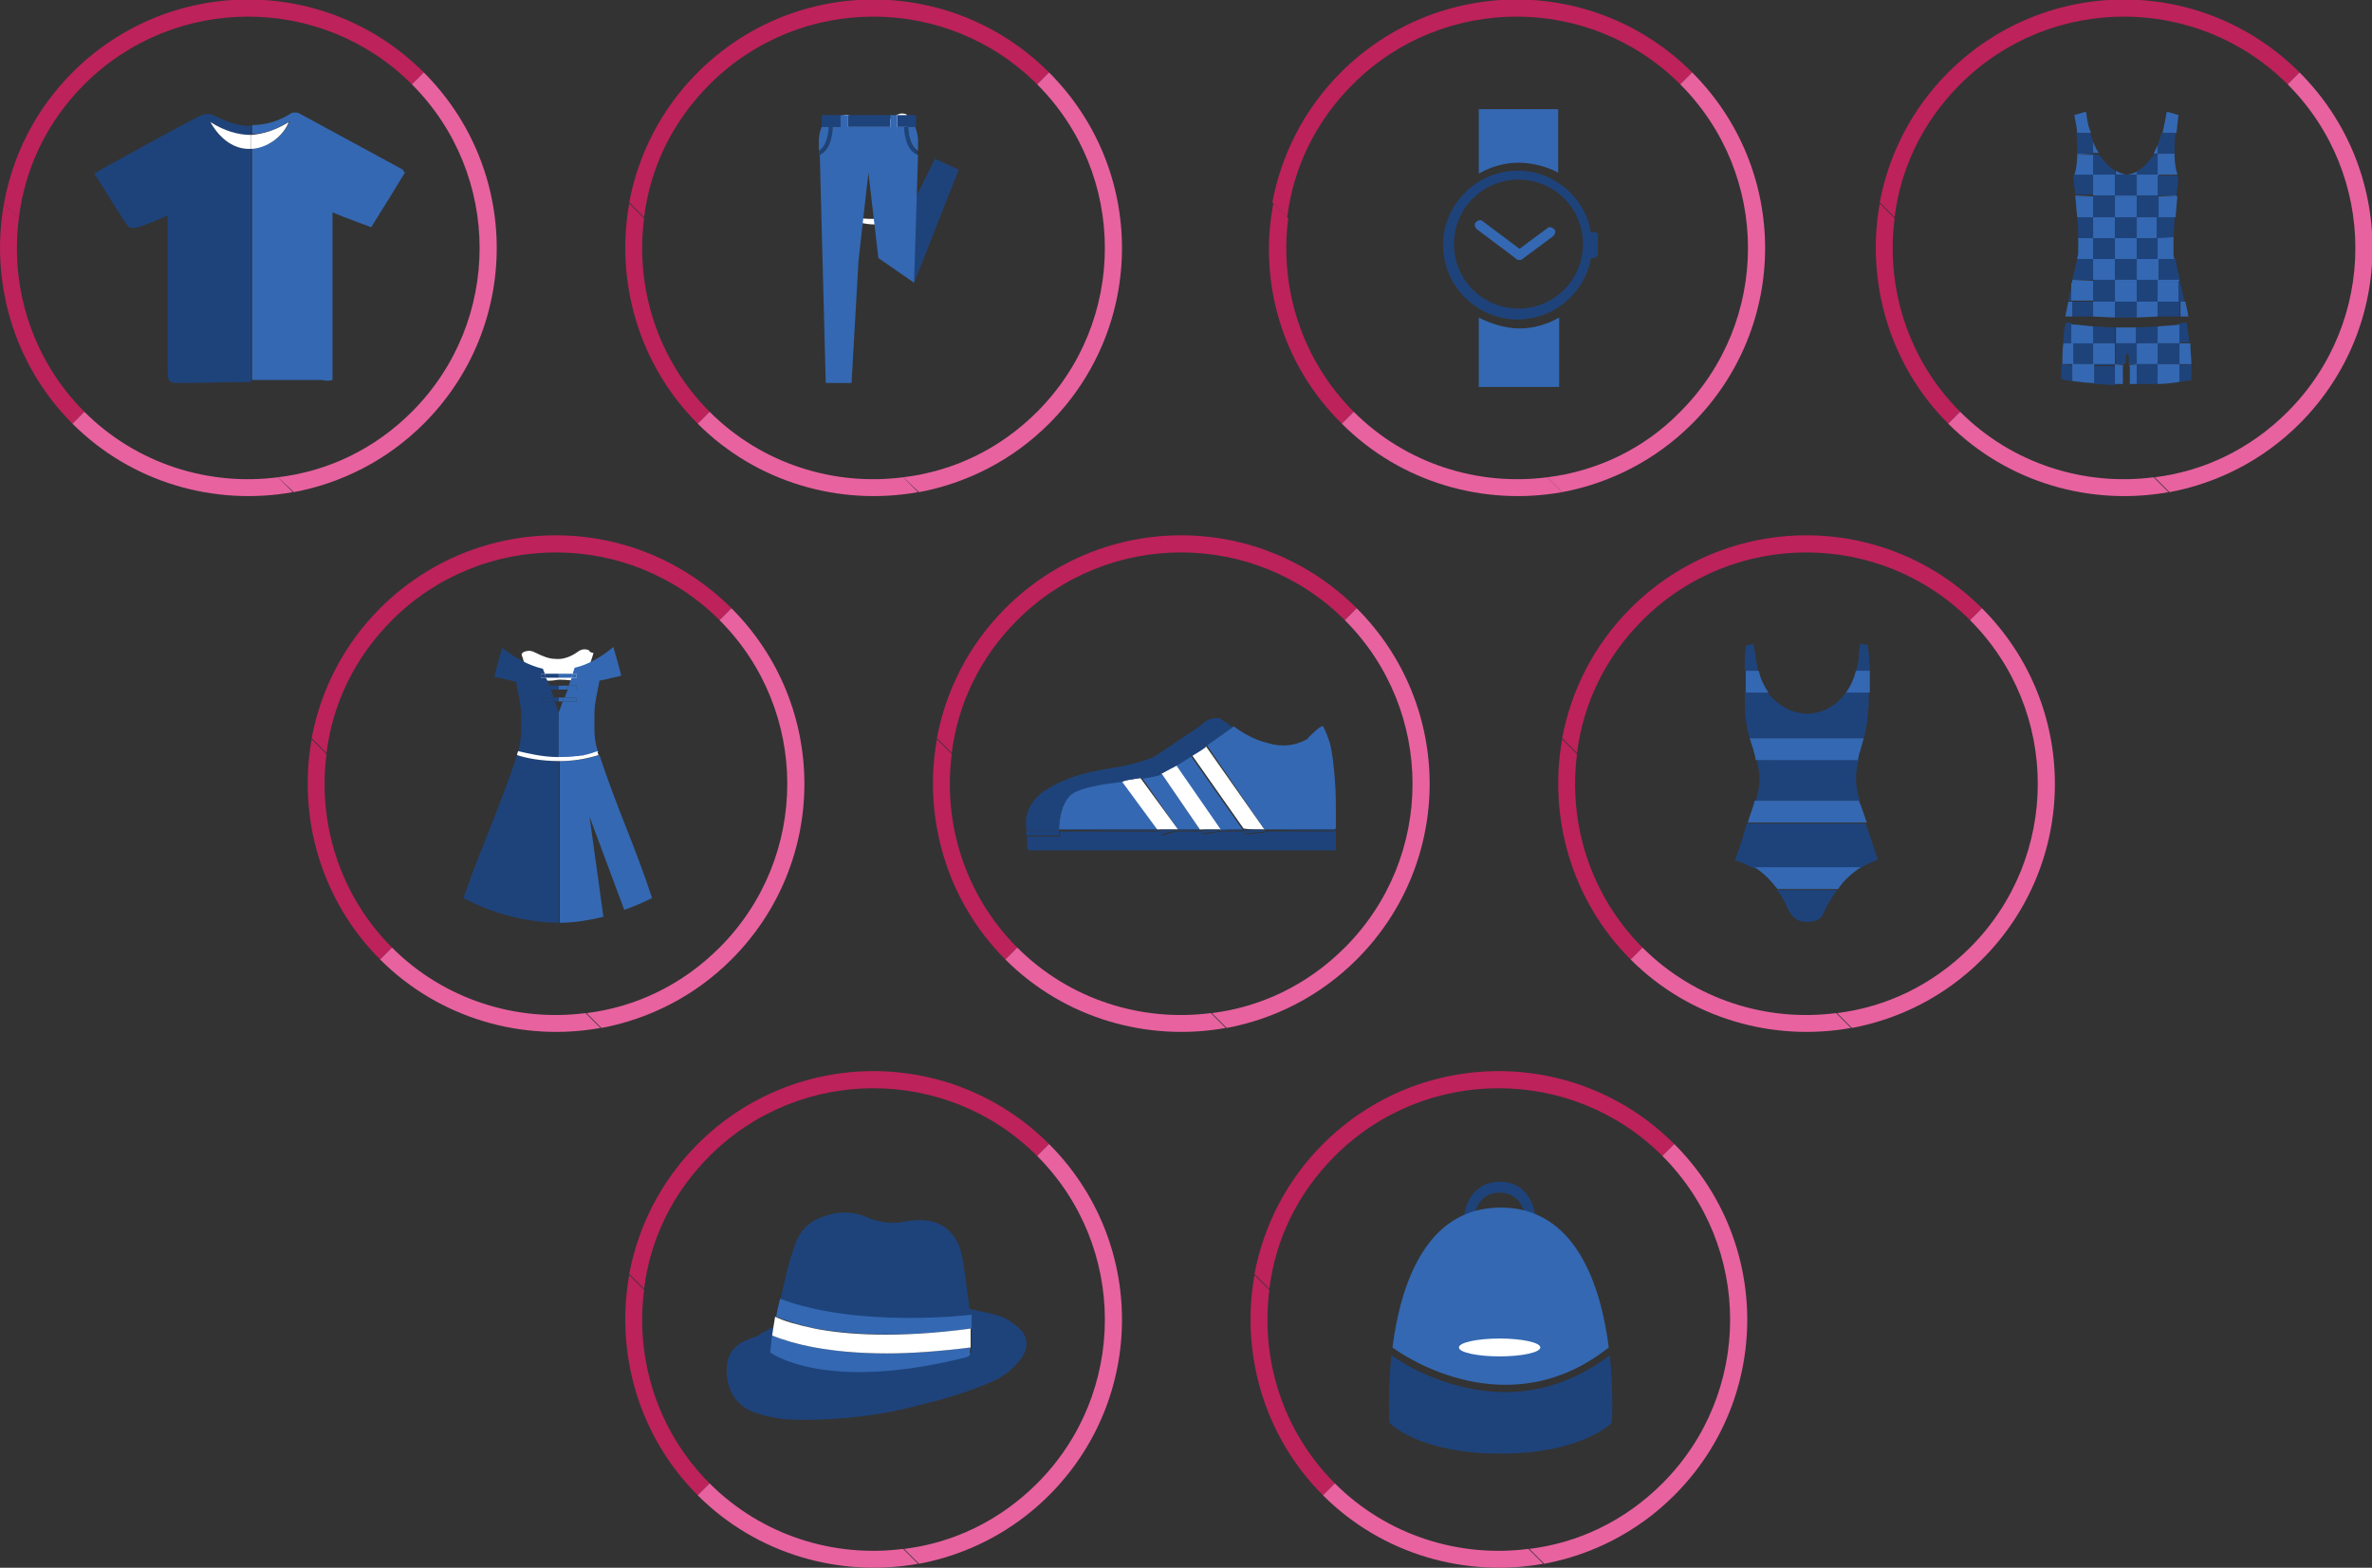 <?xml version="1.0" encoding="utf-8"?>
<!-- Generator: Adobe Illustrator 18.0.0, SVG Export Plug-In . SVG Version: 6.00 Build 0)  -->
<!DOCTYPE svg PUBLIC "-//W3C//DTD SVG 1.1//EN" "http://www.w3.org/Graphics/SVG/1.1/DTD/svg11.dtd">
<svg version="1.1" id="Layer_1" xmlns="http://www.w3.org/2000/svg" xmlns:xlink="http://www.w3.org/1999/xlink" x="0px" y="0px"
	 viewBox="0 0 239 158" enable-background="new 0 0 239 158" xml:space="preserve">
<rect x="0" y="0" width="239" height="158" fill="#333333" stroke="none"/>
<g id="XMLID_1_">
	<g id="XMLID_76_">
		<path id="XMLID_81_" fill="#BD225A" d="M63.4,128.5l1.5,1.5c-0.9,6.9,1.3,14.2,6.6,19.5l0,0l-1.2,1.2c0,0,0,0,0,0
			C64.3,144.7,62,136.3,63.4,128.5z"/>
		<path id="XMLID_80_" fill="#BD225A" d="M104.5,116.5c-9.1-9.1-23.9-9.1-33,0c-3.8,3.8-6,8.5-6.6,13.4l-1.5-1.5
			c0.9-4.8,3.2-9.4,6.9-13.1c9.8-9.8,25.6-9.8,35.4,0l0,0L104.5,116.5L104.5,116.5z"/>
		<path id="XMLID_79_" fill="#E8629F" d="M104.5,149.5c9.1-9.1,9.1-23.9,0-33l1.2-1.2c9.8,9.8,9.8,25.6,0,35.4
			c-3.7,3.7-8.3,6-13.1,6.9l-1.5-1.5C96,155.5,100.7,153.3,104.5,149.5z"/>
		<path id="XMLID_77_" fill="#E8629F" d="M91,156.1l1.5,1.5c-7.8,1.4-16.2-0.9-22.2-6.9l1.2-1.2C76.8,154.8,84.1,157,91,156.1z"/>
	</g>
	<g id="XMLID_10_">
		<path id="XMLID_344_" fill="#1E437B" d="M78,133.7c-0.1,0.7-0.1,1.5-0.2,2.2c0,0.2,0,0.3,0.2,0.4c1.2,0.7,2.5,1,3.8,1.2
			c3,0.5,6,0.5,9,0.2c2.2-0.2,4.4-0.5,6.6-1.1c0.4-0.1,0.5-0.3,0.5-0.6c0-0.9,0-1.8,0-2.8c0-0.1,0-0.3,0-0.4c-1,0.1-1.9,0.2-2.8,0.2
			c-4.1,0.3-8.2,0.4-12.2-0.3c-1.4-0.2-2.7-0.7-4.1-1c-0.1,0-0.2-0.1-0.3-0.1c0.5-2.2,0.9-4.3,1.7-6.4c0.7-1.8,2.1-2.5,3.8-2.9
			c1.2-0.2,2.3-0.1,3.4,0.4c1.2,0.5,2.5,0.7,3.8,0.4c0.7-0.1,1.4-0.2,2.1-0.1c1.9,0.2,3.2,1.5,3.6,3.5c0.3,1.3,0.4,2.7,0.6,4
			c0.1,0.5,0.1,1,0.2,1.4c1,0.3,2,0.4,2.9,0.7c0.7,0.2,1.3,0.6,1.9,1.1c1.1,0.9,1.2,2.1,0.4,3.2c-0.9,1.2-2,2-3.3,2.5
			c-2.4,1-4.8,1.7-7.3,2.3c-3.8,1-7.7,1.4-11.6,1.4c-1.6,0-3.2-0.2-4.8-0.8c-2.4-0.9-2.9-3.3-2.6-5.1c0.2-0.9,0.8-1.6,1.6-2
			c0.5-0.2,1-0.4,1.5-0.6C76.8,134.3,77.4,134,78,133.7z"/>
		<g id="XMLID_13_">
			<path id="XMLID_98_" fill="#3468B2" d="M97.9,133.9l0-1.4c0,0-11.3,1.4-19.3-1.6c0,0-0.2,0.7-0.4,1.8c0.8,0.3,2.1,0.8,4,1.2
				C85.2,134.4,90.3,134.9,97.9,133.9z"/>
			<path id="XMLID_120_" fill="#3468B2" d="M97.8,135.8c-3.2,0.4-6,0.6-8.4,0.6c-5.9,0-9.6-1-11.6-1.8c-0.1,0.5-0.1,1.1-0.2,1.7
				c0,0,5.4,4.1,19.7,0.5c0.7-0.2,0.4-0.5,0.4-0.5L97.8,135.8z"/>
			<path id="XMLID_163_" fill="#FFFFFF" d="M97.8,135.8l0-1.9c-7.5,1-12.6,0.6-15.7,0c-1.9-0.4-3.2-0.8-4-1.2
				c-0.1,0.6-0.2,1.2-0.3,1.9c2,0.8,5.6,1.8,11.6,1.8C91.8,136.4,94.6,136.2,97.8,135.8z"/>
		</g>
	</g>
</g>
<g id="XMLID_26_">
	<g id="XMLID_82_">
		<path id="XMLID_99_" fill="#BD225A" d="M128.3,20.5l1.5,1.5c-0.9,6.9,1.3,14.2,6.6,19.5l0,0l-1.2,1.2l0,0
			C129.1,36.7,126.8,28.3,128.3,20.5z"/>
		<path id="XMLID_96_" fill="#BD225A" d="M169.3,8.5c-9.1-9.1-23.9-9.1-33,0c-3.8,3.8-6,8.5-6.6,13.4l-1.5-1.5
			c0.9-4.8,3.2-9.4,6.9-13.1c9.8-9.8,25.6-9.8,35.4,0l0,0L169.3,8.5C169.3,8.5,169.3,8.5,169.3,8.5z"/>
		<path id="XMLID_95_" fill="#E8629F" d="M169.3,41.5c9.1-9.1,9.1-23.9,0-33l1.2-1.2c9.8,9.8,9.8,25.6,0,35.4
			c-3.7,3.7-8.3,6-13.1,6.9l-1.5-1.5C160.8,47.5,165.6,45.3,169.3,41.5z"/>
		<path id="XMLID_94_" fill="#E8629F" d="M155.9,48.1l1.5,1.5c-7.8,1.4-16.2-0.9-22.2-6.9l1.2-1.2C141.7,46.8,149,49,155.9,48.1z"/>
	</g>
	<g id="XMLID_7_">
		<g id="XMLID_12_">
			<g id="XMLID_18_">
				<path id="XMLID_60_" fill="#3468B2" d="M153.1,26.2c-0.1,0-0.2,0-0.3-0.1l-4-3c-0.2-0.2-0.3-0.5-0.1-0.7
					c0.2-0.2,0.5-0.3,0.7-0.1l4,3c0.2,0.2,0.3,0.5,0.1,0.7C153.4,26.1,153.2,26.2,153.1,26.2z"/>
			</g>
			<g id="XMLID_20_">
				<path id="XMLID_53_" fill="#3468B2" d="M153.1,26.2c-0.2,0-0.3-0.1-0.4-0.2c-0.2-0.2-0.1-0.5,0.1-0.7l3.1-2.3
					c0.2-0.2,0.5-0.1,0.7,0.1c0.2,0.2,0.1,0.5-0.1,0.7l-3.1,2.3C153.3,26.2,153.2,26.2,153.1,26.2z"/>
			</g>
		</g>
		<g id="XMLID_68_">
			<path id="XMLID_69_" fill="#3468B2" d="M157,17.4V11H149v6.5c1.2-0.7,2.6-1.1,4-1.1S155.9,16.8,157,17.4z"/>
			<path id="XMLID_70_" fill="#3468B2" d="M149,32v7h8.1v-7c-1.2,0.7-2.6,1.1-4,1.1S150.1,32.6,149,32z"/>
		</g>
		<g id="XMLID_36_">
			<path id="XMLID_71_" fill="none" d="M153,18.2c-3.6,0-6.5,2.9-6.5,6.5s2.9,6.5,6.5,6.5s6.5-2.9,6.5-6.5S156.6,18.2,153,18.2z"/>
			<path id="XMLID_89_" fill="#1E437B" d="M160.7,23.4h-0.4c-0.6-3.5-3.7-6.2-7.4-6.2c-4.1,0-7.5,3.4-7.5,7.5s3.4,7.5,7.5,7.5
				c3.7,0,6.8-2.7,7.4-6.2h0.3c0.2,0,0.4-0.2,0.4-0.4v-1.7C161.1,23.6,160.9,23.4,160.7,23.4z M153,31.1c-3.6,0-6.5-2.9-6.5-6.5
				s2.9-6.5,6.5-6.5s6.5,2.9,6.5,6.5S156.6,31.1,153,31.1z"/>
		</g>
	</g>
</g>
<g id="casual_1_">
	<g id="XMLID_397_">
		<path id="XMLID_430_" fill="#BD225A" d="M189.4,20.5l1.5,1.5c-0.9,6.9,1.3,14.2,6.6,19.5l0,0l-1.2,1.2c0,0,0,0,0,0
			C190.3,36.7,188,28.3,189.4,20.5z"/>
		<path id="XMLID_412_" fill="#BD225A" d="M230.5,8.5c-9.1-9.1-23.9-9.1-33,0c-3.8,3.8-6,8.5-6.6,13.4l-1.5-1.5
			c0.9-4.8,3.2-9.4,6.9-13.1c9.8-9.8,25.6-9.8,35.4,0l0,0L230.5,8.5L230.5,8.5z"/>
		<path id="XMLID_399_" fill="#E8629F" d="M230.5,41.5c9.1-9.1,9.1-23.9,0-33l1.2-1.2c9.8,9.8,9.8,25.6,0,35.4
			c-3.7,3.7-8.3,6-13.1,6.9l-1.5-1.5C222,47.5,226.7,45.3,230.5,41.5z"/>
		<path id="XMLID_398_" fill="#E8629F" d="M217,48.1l1.5,1.5c-7.8,1.4-16.2-0.9-22.2-6.9l1.2-1.2C202.8,46.8,210.1,49,217,48.1z"/>
	</g>
	<g id="XMLID_17_">
		<path id="XMLID_654_" fill="#3468B2" d="M218.3,11.3C218.3,11.3,218.3,11.3,218.3,11.3l0.2,0.1L218.3,11.3z"/>
		<path id="XMLID_659_" fill="#3468B2" d="M210.2,11.3l-0.2,0.1L210.2,11.3C210.2,11.3,210.2,11.3,210.2,11.3z"/>
		<g id="XMLID_48_">
			<path id="XMLID_72_" fill="#3468B2" d="M219.5,11.6l-1-0.3h-0.2c-0.1,0.8-0.3,1.5-0.4,2.1h1.4C219.4,12.4,219.5,11.6,219.5,11.6z
				"/>
			<path id="XMLID_655_" fill="#3468B2" d="M210.2,11.3h-0.2l-1,0.3c0,0,0.2,0.8,0.3,1.8h1.4C210.4,12.8,210.3,12.1,210.2,11.3z"/>
			<path id="XMLID_666_" fill="#1E437B" d="M210.9,14.3c-0.1-0.3-0.2-0.6-0.3-0.9h-1.4c0.1,0.6,0.1,1.4,0.1,2.1h1.6V14.3z"/>
			<path id="XMLID_668_" fill="#3468B2" d="M210.9,14.3v1.1h0.6C211.3,15.2,211.1,14.8,210.9,14.3z"/>
			<path id="XMLID_673_" fill="#3468B2" d="M217.4,14.6c-0.1,0.3-0.3,0.6-0.4,0.9h0.4V14.6z"/>
			<path id="XMLID_675_" fill="#1E437B" d="M217.4,15.5h1.7c0-0.7,0-1.5,0.1-2.1h-1.4c-0.1,0.5-0.3,0.9-0.4,1.2V15.5z"/>
			<path id="XMLID_677_" fill="#1E437B" d="M213.1,17.2c-0.5-0.3-1-0.8-1.6-1.6h-0.6v2.1h2.2V17.2z"/>
			<path id="XMLID_679_" fill="#1E437B" d="M211.5,15.5h-0.6v0.1L211.5,15.5C211.5,15.5,211.5,15.5,211.5,15.5z"/>
			<path id="XMLID_681_" fill="#3468B2" d="M215.3,17.3c-0.6,0.3-1,0.3-1,0.3s-0.5,0-1.1-0.4v0.4h2.2V17.3z"/>
			<path id="XMLID_684_" fill="#1E437B" d="M215.3,17.3v0.4h2.2v-2.1h-0.5C216.4,16.5,215.8,17,215.3,17.3z"/>
			<path id="XMLID_686_" fill="#1E437B" d="M217.4,15.6L217.4,15.6l-0.4-0.1c0,0,0,0.1,0,0.1H217.4z"/>
			<path id="XMLID_687_" fill="#3468B2" d="M217.4,17.6h2c-0.2-0.6-0.3-1.3-0.3-2.1h-1.7V17.6z"/>
			<path id="XMLID_688_" fill="#3468B2" d="M217.4,15.6h1.7c0,0,0-0.1,0-0.1L217.4,15.6L217.4,15.6z"/>
			<path id="XMLID_689_" fill="#3468B2" d="M210.9,15.6h-1.6c0,0.7-0.1,1.5-0.3,2.1h1.9V15.6z"/>
			<path id="XMLID_690_" fill="#3468B2" d="M210.9,15.5h-1.6c0,0,0,0.1,0,0.1L210.9,15.5L210.9,15.5z"/>
			<path id="XMLID_691_" fill="#1E437B" d="M210.9,17.6h-1.9c0,0.1-0.1,0.2-0.1,0.3c0,0,0.1,0.7,0.2,1.7h1.8V17.6z"/>
			<rect id="XMLID_692_" x="210.9" y="17.6" fill="#3468B2" width="2.2" height="2.1"/>
			<rect id="XMLID_693_" x="213.1" y="17.6" fill="#1E437B" width="2.2" height="2.1"/>
			<rect id="XMLID_694_" x="215.3" y="17.6" fill="#3468B2" width="2.2" height="2.1"/>
			<path id="XMLID_695_" fill="#1E437B" d="M217.4,19.7h1.9c0.1-1,0.2-1.7,0.2-1.7c0-0.1-0.1-0.2-0.1-0.3h-2V19.7z"/>
			<rect id="XMLID_696_" x="210.9" y="19.8" fill="#1E437B" width="2.2" height="2.1"/>
			<rect id="XMLID_697_" x="210.9" y="19.7" fill="#1E437B" width="2.2" height="0.1"/>
			<rect id="XMLID_698_" x="213.1" y="19.8" fill="#3468B2" width="2.2" height="2.1"/>
			<rect id="XMLID_699_" x="213.1" y="19.7" fill="#3468B2" width="2.2" height="0.1"/>
			<rect id="XMLID_700_" x="215.3" y="19.8" fill="#1E437B" width="2.2" height="2.1"/>
			<rect id="XMLID_701_" x="215.3" y="19.7" fill="#1E437B" width="2.2" height="0.1"/>
			<path id="XMLID_702_" fill="#3468B2" d="M217.4,21.9h1.8c0.1-0.7,0.1-1.5,0.2-2.1h-1.9V21.9z"/>
			<path id="XMLID_703_" fill="#3468B2" d="M217.4,19.8h1.9c0,0,0-0.1,0-0.1L217.4,19.8L217.4,19.8z"/>
			<path id="XMLID_704_" fill="#3468B2" d="M210.9,19.8h-1.8c0.1,0.6,0.1,1.4,0.2,2.1h1.6V19.8z"/>
			<path id="XMLID_705_" fill="#3468B2" d="M210.9,19.7h-1.8c0,0,0,0.1,0,0.1L210.9,19.7L210.9,19.7z"/>
			<path id="XMLID_706_" fill="#1E437B" d="M210.9,21.9h-1.6c0.1,0.7,0.1,1.5,0.1,2.1h1.5V21.9z"/>
			<rect id="XMLID_707_" x="210.9" y="21.9" fill="#3468B2" width="2.2" height="2.1"/>
			<rect id="XMLID_708_" x="213.1" y="21.9" fill="#1E437B" width="2.2" height="2.1"/>
			<rect id="XMLID_709_" x="215.3" y="21.9" fill="#3468B2" width="2.2" height="2.1"/>
			<path id="XMLID_710_" fill="#1E437B" d="M217.4,24h1.6c0-0.6,0.1-1.3,0.1-2.1h-1.8V24z"/>
			<rect id="XMLID_711_" x="210.9" y="24" fill="#1E437B" width="2.2" height="2.1"/>
			<rect id="XMLID_712_" x="210.9" y="24" fill="#1E437B" width="2.2" height="0.1"/>
			<rect id="XMLID_713_" x="213.1" y="24" fill="#3468B2" width="2.2" height="2.1"/>
			<rect id="XMLID_714_" x="213.1" y="24" fill="#3468B2" width="2.2" height="0.1"/>
			<rect id="XMLID_715_" x="215.3" y="24" fill="#1E437B" width="2.2" height="2.1"/>
			<rect id="XMLID_716_" x="215.3" y="24" fill="#1E437B" width="2.2" height="0.1"/>
			<path id="XMLID_717_" fill="#3468B2" d="M217.4,26.1h1.7c-0.1-0.2-0.1-0.4-0.1-0.5c0-0.2,0-0.8,0-1.6h-1.6V26.1z"/>
			<path id="XMLID_718_" fill="#3468B2" d="M217.4,24h1.6c0,0,0-0.1,0-0.1L217.4,24L217.4,24z"/>
			<path id="XMLID_719_" fill="#3468B2" d="M210.9,24h-1.5c0,0.8,0,1.3,0,1.6c0,0.1-0.1,0.3-0.1,0.5h1.6V24z"/>
			<path id="XMLID_720_" fill="#3468B2" d="M210.9,24h-1.5c0,0,0,0.1,0,0.1L210.9,24L210.9,24z"/>
			<path id="XMLID_721_" fill="#1E437B" d="M210.9,26.1h-1.6c-0.1,0.5-0.3,1.3-0.5,2.1h2.1V26.1z"/>
			<rect id="XMLID_722_" x="210.9" y="26.1" fill="#3468B2" width="2.2" height="2.1"/>
			<rect id="XMLID_723_" x="213.1" y="26.1" fill="#1E437B" width="2.2" height="2.1"/>
			<rect id="XMLID_724_" x="215.3" y="26.1" fill="#3468B2" width="2.2" height="2.1"/>
			<path id="XMLID_725_" fill="#1E437B" d="M217.4,28.2h2.2V28c-0.2-0.7-0.3-1.4-0.4-1.9h-1.7V28.2z"/>
			<path id="XMLID_726_" fill="#3468B2" d="M219.6,28.2c0-0.1,0-0.1,0-0.2L219.6,28.2L219.6,28.2z"/>
			<rect id="XMLID_727_" x="210.9" y="28.3" fill="#1E437B" width="2.2" height="2.1"/>
			<rect id="XMLID_728_" x="210.9" y="28.2" fill="#1E437B" width="2.2" height="0.1"/>
			<rect id="XMLID_729_" x="213.1" y="28.3" fill="#3468B2" width="2.2" height="2.1"/>
			<rect id="XMLID_730_" x="213.1" y="28.2" fill="#3468B2" width="2.2" height="0.1"/>
			<rect id="XMLID_731_" x="215.3" y="28.3" fill="#1E437B" width="2.2" height="2.1"/>
			<rect id="XMLID_732_" x="215.3" y="28.2" fill="#1E437B" width="2.2" height="0.1"/>
			<rect id="XMLID_733_" x="217.4" y="28.3" fill="#3468B2" width="2.2" height="2.1"/>
			<rect id="XMLID_734_" x="217.4" y="28.2" fill="#3468B2" width="2.2" height="0.1"/>
			<path id="XMLID_735_" fill="#1E437B" d="M219.6,30.4h0.5c-0.1-0.6-0.3-1.4-0.5-2.1h-0.1V30.4z"/>
			<path id="XMLID_736_" fill="#1E437B" d="M219.6,28.3L219.6,28.3C219.6,28.3,219.6,28.2,219.6,28.3L219.6,28.3L219.6,28.3z"/>
			<path id="XMLID_737_" fill="#1E437B" d="M208.8,28.5c-0.1,0.6-0.3,1.3-0.4,1.8h0.4V28.5z"/>
			<path id="XMLID_738_" fill="#3468B2" d="M210.9,30.4v-2.1h-2.1c0,0.1,0,0.2-0.1,0.2v1.8H210.9z"/>
			<path id="XMLID_739_" fill="#3468B2" d="M210.9,28.2h-2.1c0,0,0,0.1,0,0.1L210.9,28.2L210.9,28.2z"/>
			<polygon id="XMLID_740_" fill="#1E437B" points="208.8,30.4 208.8,31.9 210.9,31.9 210.9,30.4 			"/>
			<polygon id="XMLID_741_" fill="#3468B2" points="210.9,30.4 210.9,31.9 213.1,32 213.1,30.4 			"/>
			<polygon id="XMLID_742_" fill="#1E437B" points="213.1,30.4 213.1,32 214.2,32 215.3,32 215.3,30.4 			"/>
			<polygon id="XMLID_743_" fill="#3468B2" points="215.3,30.4 215.3,32 217.4,31.9 217.4,30.4 			"/>
			<polygon id="XMLID_744_" fill="#1E437B" points="217.4,30.4 217.4,31.9 219.6,31.9 219.6,30.4 			"/>
			<path id="XMLID_745_" fill="#3468B2" d="M219.6,31.9l0.9,0c0,0-0.1-0.6-0.3-1.5h-0.5V31.9z"/>
			<path id="XMLID_746_" fill="#3468B2" d="M208.8,30.4h-0.4c-0.2,0.9-0.3,1.5-0.3,1.5l0.7,0V30.4z"/>
			<path id="XMLID_747_" fill="#1E437B" d="M213.1,34.6V33c-0.8,0-1.5-0.1-2.2-0.1v1.7H213.1z"/>
			<path id="XMLID_748_" fill="#3468B2" d="M215.3,34.6V33c-0.3,0-0.7,0-1,0c-0.4,0-0.8,0-1.1,0v1.6H215.3z"/>
			<path id="XMLID_749_" fill="#1E437B" d="M217.4,34.6v-1.7c-0.6,0-1.3,0.1-2.2,0.1v1.6H217.4z"/>
			<path id="XMLID_750_" fill="#3468B2" d="M219.6,34.6v-1.9c-0.5,0.1-1.2,0.1-2.2,0.2v1.7H219.6z"/>
			<path id="XMLID_751_" fill="#1E437B" d="M220.6,34.6c-0.1-0.9-0.2-1.7-0.3-2.1c0,0-0.2,0-0.7,0.1v1.9H220.6z"/>
			<path id="XMLID_752_" fill="#1E437B" d="M208.8,32.6c-0.4-0.1-0.6-0.1-0.6-0.1c-0.2,0.4-0.3,1.2-0.3,2.1h0.9V32.6z"/>
			<path id="XMLID_753_" fill="#3468B2" d="M210.9,34.6v-1.7c-1-0.1-1.7-0.2-2.2-0.2v2H210.9z"/>
			<rect id="XMLID_754_" x="208.8" y="34.6" fill="#1E437B" width="2.2" height="2.1"/>
			<rect id="XMLID_755_" x="210.9" y="34.6" fill="#3468B2" width="2.2" height="2.1"/>
			<path id="XMLID_756_" fill="#1E437B" d="M214.2,35.5c0,0-0.2,0-0.2,0.4l0,0.7h0c0,0,0.1,0,0.1,0s0.1,0,0.1,0h0l0-0.7
				C214.4,35.5,214.2,35.5,214.2,35.5z"/>
			<path id="XMLID_757_" fill="#1E437B" d="M214.1,36.7l0-0.7c0-0.4,0.2-0.4,0.2-0.4s0.2,0,0.2,0.4l0,0.7h0.9v-2.1h-2.2v2.1H214.1z"
				/>
			<rect id="XMLID_758_" x="215.3" y="34.6" fill="#3468B2" width="2.2" height="2.1"/>
			<rect id="XMLID_759_" x="217.4" y="34.6" fill="#1E437B" width="2.2" height="2.1"/>
			<path id="XMLID_760_" fill="#3468B2" d="M219.6,36.7h1.2c0-0.6-0.1-1.4-0.1-2.1h-1.1V36.7z"/>
			<path id="XMLID_761_" fill="#3468B2" d="M208.8,34.6h-0.9c-0.1,0.7-0.1,1.4-0.1,2.1h1.1V34.6z"/>
			<path id="XMLID_762_" fill="#1E437B" d="M210.9,36.8v1.9c0.8,0,1.6,0.1,2.2,0.1v-1.9H210.9z"/>
			<rect id="XMLID_763_" x="210.9" y="36.7" fill="#1E437B" width="2.2" height="0.1"/>
			<path id="XMLID_764_" fill="#3468B2" d="M214.5,36.8c0.1,0.1,0.1,0.1,0.1,0.2v1.7c0.2,0,0.4,0,0.7,0v-1.9H214.5z"/>
			<path id="XMLID_765_" fill="#3468B2" d="M214,36.8h-0.9v1.9c0.4,0,0.6,0,0.8,0V37C213.9,36.9,213.9,36.8,214,36.8z"/>
			<path id="XMLID_766_" fill="#3468B2" d="M214.1,36.7C214.1,36.7,214.1,36.7,214.1,36.7L214.1,36.7L214.1,36.7z"/>
			<path id="XMLID_767_" fill="#3468B2" d="M214.4,36.7L214.4,36.7L214.4,36.7C214.4,36.7,214.4,36.7,214.4,36.7z"/>
			<path id="XMLID_768_" fill="#3468B2" d="M214.4,36.7L214.4,36.7C214.4,36.7,214.5,36.7,214.4,36.7l0.9,0.1v-0.1H214.4z"/>
			<path id="XMLID_769_" fill="#3468B2" d="M214.1,36.7L214.1,36.7l-1,0v0.1L214.1,36.7C214,36.7,214,36.7,214.1,36.7z"/>
			<path id="XMLID_770_" fill="#1E437B" d="M215.3,36.8v1.9c0.6,0,1.3,0,2.2,0v-1.9H215.3z"/>
			<rect id="XMLID_771_" x="215.3" y="36.7" fill="#1E437B" width="2.2" height="0.1"/>
			<path id="XMLID_772_" fill="#3468B2" d="M217.4,36.8v1.9c0.7,0,1.4-0.1,2.2-0.2v-1.7H217.4z"/>
			<rect id="XMLID_773_" x="217.4" y="36.7" fill="#3468B2" width="2.2" height="0.1"/>
			<path id="XMLID_774_" fill="#1E437B" d="M220.8,36.8h-1.2v1.7c0.4-0.1,0.8-0.1,1.2-0.2C220.8,38.2,220.8,37.6,220.8,36.8z"/>
			<path id="XMLID_775_" fill="#1E437B" d="M219.6,36.8h1.2c0,0,0-0.1,0-0.1L219.6,36.8L219.6,36.8z"/>
			<path id="XMLID_776_" fill="#1E437B" d="M207.7,36.8c0,0.8,0,1.4,0,1.4c0.4,0.1,0.7,0.2,1.1,0.2v-1.6H207.7z"/>
			<path id="XMLID_777_" fill="#1E437B" d="M208.8,36.7h-1.1c0,0,0,0.1,0,0.1L208.8,36.7L208.8,36.7z"/>
			<path id="XMLID_778_" fill="#3468B2" d="M208.8,36.8v1.6c0.7,0.1,1.5,0.2,2.2,0.2v-1.9H208.8z"/>
			<rect id="XMLID_779_" x="208.8" y="36.7" fill="#3468B2" width="2.2" height="0.1"/>
		</g>
	</g>
</g>
<g id="XMLID_14_">
	<path id="XMLID_603_" fill="#FFFFFF" d="M91.8,11.8c-0.1,0.4-0.3,0.9-0.4,1.3c-0.1,0.4-0.3,0.8-0.3,1.2c-0.1,0.3-0.3,0.5-0.6,0.4
		c-0.7-0.1-1.4-0.2-2.1-0.2c-0.3,0-0.6,0.1-1,0.1c-0.4,0-0.9,0-1.3,0c-0.7,0-0.7,0.1-0.9-0.6c-0.2-0.6-0.4-1.3-0.6-1.9
		c-0.1-0.2,0-0.3,0.2-0.4c0.5-0.2,0.8-0.1,1.2,0.1c0.6,0.3,1.3,0.6,1.9,0.6c0.8,0.1,1.6-0.2,2.3-0.7c0.4-0.3,0.7-0.3,1.1-0.2
		C91.4,11.7,91.6,11.8,91.8,11.8z"/>
	<path id="XMLID_602_" fill="#FFFFFF" d="M85.4,21.8c1.8,0.4,3.7,0.3,5.6,0C90.1,22.9,86.5,22.9,85.4,21.8z"/>
	<g id="XMLID_15_">
		<path id="XMLID_104_" fill="#BD225A" d="M63.4,20.5l1.5,1.5c-0.9,6.9,1.3,14.2,6.6,19.5l0,0l-1.2,1.2l0,0
			C64.3,36.7,62,28.3,63.4,20.5z"/>
		<path id="XMLID_105_" fill="#BD225A" d="M104.5,8.5c-9.1-9.1-23.9-9.1-33,0c-3.8,3.8-6,8.5-6.6,13.4l-1.5-1.5
			c0.9-4.8,3.2-9.4,6.9-13.1c9.8-9.8,25.6-9.8,35.4,0l0,0L104.5,8.5C104.5,8.5,104.5,8.5,104.5,8.5z"/>
		<path id="XMLID_115_" fill="#E8629F" d="M104.5,41.5c9.1-9.1,9.1-23.9,0-33l1.2-1.2c9.8,9.8,9.8,25.6,0,35.4
			c-3.7,3.7-8.3,6-13.1,6.9L91,48.1C96,47.5,100.7,45.3,104.5,41.5z"/>
		<path id="XMLID_116_" fill="#E8629F" d="M91,48.1l1.5,1.5c-7.8,1.4-16.2-0.9-22.2-6.9l1.2-1.2C76.8,46.8,84.1,49,91,48.1z"/>
	</g>
	<g id="XMLID_102_">
		<polygon id="XMLID_135_" fill="#1E437B" points="96.6,17.1 94.2,16 89.9,24.7 92.1,28.5 		"/>
		<rect id="XMLID_136_" x="82.8" y="11.6" fill="#1E437B" width="1.9" height="1.2"/>
		<polygon id="XMLID_137_" fill="#1E437B" points="89.7,12.8 89.7,11.6 87.5,11.6 85.4,11.6 85.4,12.8 		"/>
		<rect id="XMLID_138_" x="90.4" y="11.6" fill="#1E437B" width="1.9" height="1.2"/>
		<g id="XMLID_92_">
			<path id="XMLID_103_" fill="#3468B2" d="M83.6,12.8l0.2,0h-1v0c0,0-0.2,0.3-0.3,1.2l0,1.2C83.6,14.7,83.6,12.8,83.6,12.8z"/>
			<polygon id="XMLID_134_" fill="#FFFFFF" points="83.9,12.8 83.7,12.8 83.9,12.8 			"/>
			<path id="XMLID_139_" fill="#1E437B" d="M83.9,12.7h-0.2h-0.2c0,0,0,1.9-1,2.5l0,0.4C83.9,15,83.9,12.9,83.9,12.7z"/>
			<g id="XMLID_93_">
				<path id="XMLID_106_" fill="#3468B2" d="M91.2,12.8h-0.8v-1.2h-0.7v1.2h-4.3v-1.2h-0.7v1.2h-0.8c0,0.1,0,2.2-1.3,2.8l0.6,23h2.6
					l0.7-12.3l1-8.9l1,8.6l3.6,2.5l0.4-12.9C91.2,15,91.2,12.9,91.2,12.8z"/>
				<path id="XMLID_133_" fill="#3468B2" d="M92.5,15.2l0-1.2c-0.1-0.9-0.3-1.2-0.3-1.2v0h-0.9l0.2,0C91.5,12.8,91.5,14.6,92.5,15.2
					z"/>
				<path id="XMLID_142_" fill="#1E437B" d="M91.5,12.8l-0.2,0h-0.2c0,0.1,0,2.2,1.3,2.8l0-0.4C91.5,14.6,91.5,12.8,91.5,12.8z"/>
			</g>
		</g>
	</g>
</g>
<g id="XMLID_66_">
	<g id="XMLID_119_">
		<path id="XMLID_147_" fill="#BD225A" d="M94.4,74.5l1.5,1.5c-0.9,6.9,1.3,14.2,6.6,19.5l0,0l-1.2,1.2c0,0,0,0,0,0
			C95.3,90.7,93,82.3,94.4,74.5z"/>
		<path id="XMLID_140_" fill="#BD225A" d="M135.5,62.5c-9.1-9.1-23.9-9.1-33,0c-3.8,3.8-6,8.5-6.6,13.4l-1.5-1.5
			c0.9-4.8,3.2-9.4,6.9-13.1c9.8-9.8,25.6-9.8,35.4,0l0,0L135.5,62.5L135.5,62.5z"/>
		<path id="XMLID_122_" fill="#E8629F" d="M135.5,95.5c9.1-9.1,9.1-23.9,0-33l1.2-1.2c9.8,9.8,9.8,25.6,0,35.4
			c-3.7,3.7-8.3,6-13.1,6.9l-1.5-1.5C127,101.5,131.7,99.3,135.5,95.5z"/>
		<path id="XMLID_121_" fill="#E8629F" d="M122,102.1l1.5,1.5c-7.8,1.4-16.2-0.9-22.2-6.9l1.2-1.2C107.8,100.8,115.1,103,122,102.1z
			"/>
	</g>
	<path id="XMLID_118_" fill="#3468B2" d="M125.2,83.6l-5.2-7.4c-0.5,0.3-1.1,0.7-1.6,1l4.5,6.5C123.7,83.6,124.5,83.6,125.2,83.6z"
		/>
	<path id="XMLID_114_" fill="#3468B2" d="M118.7,83.6c0.7,0,1.4,0,2.2,0l-3.9-5.7c-0.1,0.1-0.3,0.1-0.4,0.1c-0.4,0.1-1,0.2-1.6,0.3
		L118.7,83.6L118.7,83.6z"/>
	<path id="XMLID_113_" fill="#3468B2" d="M127.4,83.6c2.3,0,4.6,0,6.9,0c0.1,0,0.2,0,0.2,0c0,0,0.1-0.1,0.1-0.2c0-0.4,0-0.8,0-1.3
		c0-1.2,0-2.3-0.1-3.5c-0.1-1.2-0.2-2.5-0.5-3.7c-0.2-0.6-0.4-1.2-0.7-1.7c-0.1-0.2-1.3,0.9-1.6,1.3c-1.3,0.7-2.6,0.8-3.9,0.4
		c-1.3-0.3-2.4-0.9-3.5-1.7c-0.3,0.2-1.4,1-2.7,1.9L127.4,83.6z"/>
	<path id="XMLID_112_" fill="#3468B2" d="M113.1,78.7L113.1,78.7c-1.7,0.2-3.6,0.5-4.7,1c-1.4,0.7-1.7,2.9-1.7,3.9
		c3.3,0,6.6,0,9.9,0L113.1,78.7z"/>
	<path id="XMLID_111_" fill="#FFFFFF" d="M116.6,83.6c0.7,0,1.4,0,2.1,0l0,0l-3.8-5.2c-0.6,0.1-1.2,0.2-1.9,0.3l0,0L116.6,83.6z"/>
	<path id="XMLID_110_" fill="#FFFFFF" d="M123,83.6l-4.5-6.5c-0.6,0.3-1.1,0.6-1.5,0.8l3.9,5.7C121.6,83.6,122.3,83.6,123,83.6z"/>
	<path id="XMLID_109_" fill="#FFFFFF" d="M127.4,83.6l-5.9-8.4c-0.5,0.3-0.9,0.6-1.4,0.9l5.2,7.4C125.9,83.6,126.6,83.6,127.4,83.6z
		"/>
	<path id="XMLID_108_" fill="#1E437B" d="M134.6,83.9c0-0.1,0-0.2-0.1-0.2c0,0-0.1,0.1-0.2,0.1c-2.3,0-4.6,0-6.9,0l0.1,0.1l-2,0.2
		l-0.2-0.3c-0.7,0-1.3,0-2,0c-0.1,0-0.2,0-0.2,0l0,0l-1.9,0.3l-0.2-0.3c-0.6,0-1.3,0-1.9,0c-0.2,0-0.4,0-0.6,0l-1.4,0.4l-0.3-0.4
		c-3.3,0-6.6,0-10,0c0,0.3,0,0.5,0,0.5h-3.3c0,0.3,0,0.6,0,0.9c0,0.5,0,0.5,0.6,0.5c5,0,10,0,15,0c0.3,0,0.7,0,1,0
		c4.7,0,9.5,0,14.2,0c0.3,0,0.4,0,0.3-0.3C134.6,84.8,134.6,84.3,134.6,83.9z"/>
	<path id="XMLID_107_" fill="#1E437B" d="M118.7,83.6l-0.3,0.1c0.2,0,0.4,0,0.6,0c0.6,0,1.3,0,1.9,0l-0.1-0.1
		C120.2,83.6,119.4,83.6,118.7,83.6z"/>
	<path id="XMLID_101_" fill="#1E437B" d="M106.7,83.6C106.7,83.6,106.7,83.7,106.7,83.6c3.3,0.1,6.6,0.1,10,0.1l-0.1-0.1
		C113.3,83.6,110,83.6,106.7,83.6z"/>
	<path id="XMLID_100_" fill="#1E437B" d="M123,83.6L123,83.6c0.1,0.1,0.2,0.1,0.3,0.1c0.7,0,1.3,0,2,0l-0.1-0.1
		C124.5,83.6,123.7,83.6,123,83.6z"/>
	<path id="XMLID_97_" fill="#1E437B" d="M127.4,83.6L127.4,83.6c2.4,0.1,4.7,0.1,7,0.1c0.1,0,0.1,0,0.2-0.1c-0.1,0-0.1,0-0.2,0
		C132,83.6,129.7,83.6,127.4,83.6z"/>
	<path id="XMLID_86_" fill="#1E437B" d="M117,84.1l1.4-0.4c-0.6,0-1.1,0-1.7,0L117,84.1z"/>
	<path id="XMLID_85_" fill="#1E437B" d="M116.6,83.6L116.6,83.6c0.6,0.1,1.2,0.1,1.8,0.1l0.3-0.1C118,83.6,117.3,83.6,116.6,83.6z"
		/>
	<path id="XMLID_83_" fill="#1E437B" d="M121.2,84l1.9-0.3l0,0c-0.7,0-1.4,0-2.1,0L121.2,84z"/>
	<path id="XMLID_78_" fill="#1E437B" d="M120.9,83.6L120.9,83.6c0.8,0.1,1.5,0.1,2.2,0.1l-0.1-0.1C122.3,83.6,121.6,83.6,120.9,83.6
		z"/>
	<path id="XMLID_75_" fill="#1E437B" d="M125.5,84l2-0.2l-0.1-0.1c-0.7,0-1.4,0-2.1,0L125.5,84z"/>
	<path id="XMLID_74_" fill="#1E437B" d="M125.2,83.6L125.2,83.6c0.8,0.1,1.5,0.1,2.2,0.1l-0.1-0.1C126.6,83.6,125.9,83.6,125.2,83.6
		z"/>
	<path id="XMLID_141_" fill="#1E437B" d="M122.9,72.4c-0.3-0.1-1,0-1.4,0.3c-0.2,0.1-0.3,0.2-0.5,0.4c-1.2,0.8-2.5,1.7-3.7,2.5
		c-0.3,0.2-0.6,0.4-0.9,0.6c-0.8,0.4-1.6,0.6-2.4,0.8c-1,0.3-2.1,0.4-3.1,0.6c-1.7,0.3-3.4,0.8-5,1.7c-0.7,0.4-1.3,0.8-1.8,1.5
		c-0.6,0.8-0.8,1.6-0.7,2.6c0,0.2,0,0.3,0.1,0.3c0.1,0,0.1-0.1,0.3,0c0.4,0,0.8,0,1.2,0c0.6,0,1.1,0,1.7,0c0-1,0.2-3.2,1.7-3.9
		c1.1-0.5,2.9-0.8,4.7-1l1.6-0.7l0.3,0.4c0.7-0.1,1.2-0.2,1.6-0.3c0.1,0,0.2-0.1,0.4-0.1l-0.2-0.3l1.4-1l0.3,0.4
		c0.5-0.3,1-0.6,1.6-1l-0.3-0.4l1.4-1l0.3,0.4c1.3-0.9,2.4-1.7,2.7-1.9c-0.2-0.1-0.3-0.2-0.5-0.4C123.5,72.8,123.2,72.6,122.9,72.4z
		"/>
	<path id="XMLID_73_" fill="#1E437B" d="M114.7,78l-1.6,0.7c0.6-0.1,1.3-0.2,1.9-0.3L114.7,78z"/>
	<path id="XMLID_143_" fill="#1E437B" d="M118.2,76.7l-1.4,1l0.2,0.3c0.4-0.2,0.9-0.5,1.5-0.8L118.2,76.7z"/>
	<path id="XMLID_144_" fill="#1E437B" d="M121.2,74.8l-1.4,1l0.3,0.4c0.5-0.3,1-0.6,1.4-0.9L121.2,74.8z"/>
	<path id="XMLID_145_" fill="#1E437B" d="M106.7,83.7c-1,0-1.9,0-2.9,0c-0.1,0-0.2,0-0.3,0c0,0-0.1,0.1-0.1,0.2c0,0.1,0,0.2,0,0.3
		h3.3C106.7,84.2,106.7,84,106.7,83.7z"/>
	<path id="XMLID_146_" fill="#1E437B" d="M105,83.6c-0.4,0-0.8,0-1.2,0c-0.1,0-0.2,0-0.3,0c0,0,0.1,0,0.3,0c1,0,1.9,0,2.9,0
		c0,0,0,0,0-0.1C106.2,83.6,105.6,83.6,105,83.6z"/>
</g>
<g id="XMLID_51_">
	<g id="XMLID_123_">
		<path id="XMLID_127_" fill="#BD225A" d="M126.4,128.5l1.5,1.5c-0.9,6.9,1.3,14.2,6.6,19.5l0,0l-1.2,1.2c0,0,0,0,0,0
			C127.3,144.7,125,136.3,126.4,128.5z"/>
		<path id="XMLID_126_" fill="#BD225A" d="M167.5,116.5c-9.1-9.1-23.9-9.1-33,0c-3.8,3.8-6,8.5-6.6,13.4l-1.5-1.5
			c0.9-4.8,3.2-9.4,6.9-13.1c9.8-9.8,25.6-9.8,35.4,0l0,0L167.5,116.5L167.5,116.5z"/>
		<path id="XMLID_125_" fill="#E8629F" d="M167.5,149.5c9.1-9.1,9.1-23.9,0-33l1.2-1.2c9.8,9.8,9.8,25.6,0,35.4
			c-3.7,3.7-8.3,6-13.1,6.9l-1.5-1.5C159,155.5,163.7,153.3,167.5,149.5z"/>
		<path id="XMLID_124_" fill="#E8629F" d="M154,156.1l1.5,1.5c-7.8,1.4-16.2-0.9-22.2-6.9l1.2-1.2C139.8,154.8,147.1,157,154,156.1z
			"/>
	</g>
	<g id="XMLID_59_">
		<path id="XMLID_162_" fill="#1E437B" d="M153.7,122.8c0-0.1-0.2-2.6-2.6-2.6c-2.4,0-2.6,2.5-2.6,2.6l-1-0.1
			c0.1-1.2,0.9-3.6,3.6-3.6c2.7,0,3.5,2.3,3.6,3.6L153.7,122.8z"/>
	</g>
	<g id="XMLID_54_">
		<path id="XMLID_58_" fill="#1E437B" d="M151.2,146.5C151.2,146.5,151.2,146.5,151.2,146.5C151.2,146.5,151.2,146.5,151.2,146.5
			L151.2,146.5z"/>
		<path id="XMLID_57_" fill="#1E437B" d="M151.1,121.7C151.2,121.7,151.2,121.7,151.1,121.7C151.2,121.7,151.2,121.7,151.1,121.7
			L151.1,121.7z"/>
		<path id="XMLID_56_" fill="#3468B2" d="M162.1,135.8c-0.8-6.2-3.3-14.1-10.9-14.1c-7.6,0-10.1,7.9-10.9,14.1
			C141.5,136.7,152,143.8,162.1,135.8z"/>
		<path id="XMLID_55_" fill="#1E437B" d="M151.7,140.3c-5.6,0-10.1-2.7-11.5-3.7c-0.4,3.8-0.2,6.8-0.2,6.8s2.9,3.1,11.2,3.1
			c8.2,0,11.2-3.1,11.2-3.1s0.2-3-0.2-6.8C158.6,139.3,155,140.3,151.7,140.3z"/>
	</g>
	<ellipse id="XMLID_52_" fill="#FFFFFF" cx="151.1" cy="135.8" rx="4.1" ry="0.9"/>
</g>
<g id="XMLID_33_">
	<g id="XMLID_45_">
		<path id="XMLID_50_" fill="#BD225A" d="M157.4,74.5l1.5,1.5c-0.9,6.9,1.3,14.2,6.6,19.5l0,0l-1.2,1.2l0,0
			C158.3,90.7,156,82.3,157.4,74.5z"/>
		<path id="XMLID_49_" fill="#BD225A" d="M198.5,62.5c-9.1-9.1-23.9-9.1-33,0c-3.8,3.8-6,8.5-6.6,13.4l-1.5-1.5
			c0.9-4.8,3.2-9.4,6.9-13.1c9.8-9.8,25.6-9.8,35.4,0l0,0L198.5,62.5C198.5,62.5,198.5,62.5,198.5,62.5z"/>
		<path id="XMLID_47_" fill="#E8629F" d="M198.5,95.5c9.1-9.1,9.1-23.9,0-33l1.2-1.2c9.8,9.8,9.8,25.6,0,35.4
			c-3.7,3.7-8.3,6-13.1,6.9l-1.5-1.5C190,101.5,194.7,99.3,198.5,95.5z"/>
		<path id="XMLID_46_" fill="#E8629F" d="M185,102.1l1.5,1.5c-7.8,1.4-16.2-0.9-22.2-6.9l1.2-1.2C170.8,100.8,178.1,103,185,102.1z"
			/>
	</g>
	<g id="XMLID_34_">
		<path id="XMLID_43_" fill="none" d="M179.5,71.1c2.2,1.5,4.9,0.9,6.5-1.3h-7.8C178.5,70.3,179,70.7,179.5,71.1z"/>
		<path id="XMLID_42_" fill="#1E437B" d="M188.2,65c-0.3,0-0.5-0.1-0.8-0.1c0,0.4-0.1,0.7-0.1,1c0,0.6-0.1,1.2-0.3,1.8h1.4
			C188.4,66.8,188.3,65.9,188.2,65z"/>
		<path id="XMLID_41_" fill="#1E437B" d="M174.8,86.7c0.7,0.2,1.3,0.5,1.9,0.8h10.7c0.5-0.3,1.1-0.6,1.7-0.8c0,0,0.1-0.1,0.1-0.1
			c-0.4-1.2-0.8-2.4-1.2-3.6h-12C175.7,84.1,175.3,85.4,174.8,86.7z"/>
		<path id="XMLID_90_" fill="#1E437B" d="M180.1,91.5c0.5,1.1,1.2,1.5,2.3,1.4c0.6-0.1,1-0.2,1.3-0.8c0.4-0.9,0.9-1.7,1.4-2.4h-6.1
			C179.5,90.2,179.8,90.8,180.1,91.5z"/>
		<path id="XMLID_91_" fill="#1E437B" d="M177,76.6c0.4,1.4,0.4,2.7-0.1,4.1c0,0,0,0,0,0h10.5c-0.5-1.4-0.5-2.8-0.1-4.2L177,76.6
			C177,76.6,177,76.6,177,76.6z"/>
		<path id="XMLID_39_" fill="#1E437B" d="M177,66.9c-0.1-0.6-0.2-1.3-0.3-2c-0.3,0.1-0.6,0.1-0.8,0.2c0,0.5-0.1,0.9-0.1,1.3
			c0,0.4,0,0.8,0,1.2h1.3C177.1,67.4,177.1,67.1,177,66.9z"/>
		<path id="XMLID_38_" fill="#1E437B" d="M186,69.8c-1.6,2.2-4.3,2.8-6.5,1.3c-0.6-0.4-1-0.8-1.4-1.3h-2.3c0,0.9,0,1.8,0.1,2.7
			c0.1,0.7,0.2,1.3,0.4,1.9h11.5c0.4-1.5,0.5-3.1,0.5-4.6H186z"/>
		<path id="XMLID_37_" fill="#3468B2" d="M177.2,67.6h-1.3c0,0.7,0,1.4,0,2.2h2.3C177.7,69.1,177.4,68.4,177.2,67.6z"/>
		<path id="XMLID_35_" fill="#3468B2" d="M186,69.8h2.4c0-0.7,0-1.4,0-2.2H187C186.8,68.4,186.5,69.1,186,69.8
			C186,69.7,186,69.8,186,69.8z"/>
		<path id="XMLID_117_" fill="#3468B2" d="M176.9,76.6h10.3c0-0.2,0.1-0.3,0.1-0.5c0.2-0.6,0.3-1.1,0.5-1.7h-11.5
			C176.5,75.1,176.8,75.8,176.9,76.6z"/>
		<path id="XMLID_174_" fill="#3468B2" d="M176.1,82.9h12c-0.2-0.6-0.4-1.1-0.6-1.7c-0.1-0.2-0.1-0.3-0.2-0.5h-10.5
			C176.6,81.5,176.3,82.2,176.1,82.9z"/>
		<path id="XMLID_321_" fill="#3468B2" d="M179.1,89.6h6.1c0.6-0.9,1.4-1.6,2.3-2.2h-10.7C177.7,88,178.4,88.7,179.1,89.6z"/>
	</g>
</g>
<g id="XMLID_22_">
	<g id="XMLID_28_">
		<path id="XMLID_32_" fill="#BD225A" d="M31.4,74.5l1.5,1.5c-0.9,6.9,1.3,14.2,6.6,19.5l0,0l-1.2,1.2l0,0
			C32.3,90.7,30,82.3,31.4,74.5z"/>
		<path id="XMLID_31_" fill="#BD225A" d="M72.5,62.5c-9.1-9.1-23.9-9.1-33,0c-3.8,3.8-6,8.5-6.6,13.4l-1.5-1.5
			c0.9-4.8,3.2-9.4,6.9-13.1c9.8-9.8,25.6-9.8,35.4,0l0,0L72.5,62.5C72.5,62.5,72.5,62.5,72.5,62.5z"/>
		<path id="XMLID_30_" fill="#E8629F" d="M72.5,95.5c9.1-9.1,9.1-23.9,0-33l1.2-1.2c9.8,9.8,9.8,25.6,0,35.4
			c-3.7,3.7-8.3,6-13.1,6.9l-1.5-1.5C64,101.5,68.7,99.3,72.5,95.5z"/>
		<path id="XMLID_29_" fill="#E8629F" d="M59,102.1l1.5,1.5c-7.8,1.4-16.2-0.9-22.2-6.9l1.2-1.2C44.8,100.8,52.1,103,59,102.1z"/>
	</g>
	<path id="XMLID_25_" fill="#FFFFFF" d="M59.8,65.8c-0.1,0.4-0.3,0.9-0.4,1.3c-0.1,0.4-0.3,0.8-0.3,1.2c-0.1,0.3-0.3,0.5-0.6,0.4
		c-0.7-0.1-1.4-0.2-2.1-0.2c-0.3,0-0.6,0.1-1,0.1c-0.4,0-0.9,0-1.3,0c-0.7,0-0.7,0.1-0.9-0.6c-0.2-0.6-0.4-1.3-0.6-1.9
		c-0.1-0.2,0-0.3,0.2-0.4c0.5-0.2,0.8-0.1,1.2,0.1c0.6,0.3,1.3,0.6,1.9,0.6c0.8,0.1,1.6-0.2,2.3-0.7c0.4-0.3,0.7-0.3,1.1-0.2
		C59.4,65.7,59.6,65.8,59.8,65.8z"/>
	<path id="XMLID_24_" fill="#FFFFFF" d="M53.4,75.8c1.8,0.4,3.7,0.3,5.6,0C58.1,76.9,54.5,76.9,53.4,75.8z"/>
	<g id="XMLID_23_">
		<polygon id="XMLID_384_" fill="#FFFFFF" points="56.2,67.5 56.2,67.5 56.2,67.5 		"/>
		<polygon id="XMLID_385_" fill="none" points="56.3,68.3 55,68.3 55.3,69.1 56.3,69.1 		"/>
		<polygon id="XMLID_387_" fill="none" points="56.3,69.5 55.4,69.5 55.7,70.3 56.3,70.3 		"/>
		<polygon id="XMLID_388_" fill="none" points="55.9,70.7 56.3,71.8 56.3,70.7 		"/>
		<path id="XMLID_389_" fill="#1E437B" d="M56.3,71.8l-0.4-1.1h-1.4v-0.4h1.3l-0.3-0.8h-0.9v-0.4h0.8L55,68.3h-0.5v-0.4h0.4
			l-0.2-0.5c-1.3-0.3-2.7-1-4.1-2.1c-0.4,1.4-0.6,2.1-0.8,2.9c1,0.2,1.6,0.4,2.2,0.5c0.2,1.2,0.5,2.2,0.5,3.2c0,1.3,0.1,2.6-0.3,3.8
			c0,0,0,0.1,0,0.1c0.9,0.3,2.4,0.6,4.1,0.6V71.8z"/>
		<path id="XMLID_390_" fill="#1E437B" d="M52.1,76.1c-1.7,5.2-3.6,9.2-5.4,14.4c0,0,4,2.4,9.5,2.5h0c0,0,0,0,0.1,0V76.7
			C54.5,76.7,53,76.4,52.1,76.1z"/>
		<path id="XMLID_391_" fill="#FFFFFF" d="M56.3,76.3c-1.7,0-3.2-0.4-4.1-0.6c0,0.1-0.1,0.2-0.1,0.4c0.9,0.3,2.4,0.6,4.2,0.6V76.3z"
			/>
		<polygon id="XMLID_392_" fill="#1E437B" points="56.3,68.3 56.3,67.9 54.9,67.9 55,68.3 		"/>
		<polygon id="XMLID_395_" fill="#1E437B" points="54.5,68.3 55,68.3 54.9,67.9 54.5,67.9 		"/>
		<polygon id="XMLID_400_" fill="#1E437B" points="56.3,69.1 55.3,69.1 55.4,69.5 56.3,69.5 		"/>
		<polygon id="XMLID_402_" fill="#1E437B" points="54.5,69.1 54.5,69.5 55.4,69.5 55.3,69.1 		"/>
		<polygon id="XMLID_403_" fill="#1E437B" points="56.3,70.3 55.7,70.3 55.9,70.7 56.3,70.7 		"/>
		<polygon id="XMLID_406_" fill="#1E437B" points="54.5,70.3 54.5,70.7 55.9,70.7 55.7,70.3 		"/>
		<path id="XMLID_420_" fill="#3468B2" d="M58.1,68.3h-0.5l-0.3,0.8h0.8v0.4h-0.9l-0.3,0.8h1.2v0.4h-1.4l-0.4,1.1v4.5
			c1.2,0,2.6-0.1,4-0.5c0-0.1,0-0.1-0.1-0.2c-0.4-1.2-0.3-2.5-0.3-3.8c0-1,0.3-2,0.5-3.2c0.6-0.1,1.3-0.3,2.2-0.5
			c-0.2-0.8-0.4-1.5-0.8-2.9c-1.3,1.1-2.6,1.8-3.9,2.1l-0.2,0.6h0.4V68.3z"/>
		<path id="XMLID_421_" fill="#3468B2" d="M59.4,82.3l3.5,9.4c1.7-0.6,2.8-1.2,2.8-1.2c-1.7-5.2-3.6-9.2-5.3-14.4
			c-1.3,0.4-2.6,0.6-3.8,0.6c-0.1,0-0.2,0-0.2,0V93c1.6,0,3.1-0.3,4.4-0.6L59.4,82.3z"/>
		<path id="XMLID_422_" fill="#FFFFFF" d="M56.3,76.3v0.4c0.1,0,0.2,0,0.2,0c1.2,0,2.5-0.2,3.8-0.6c0-0.1-0.1-0.2-0.1-0.4
			C58.9,76.2,57.5,76.4,56.3,76.3z"/>
		<polygon id="XMLID_423_" fill="#3468B2" points="57.6,68.3 57.7,67.9 56.3,67.9 56.3,68.3 		"/>
		<polygon id="XMLID_424_" fill="#3468B2" points="58.1,68.3 58.1,67.9 57.7,67.9 57.6,68.3 		"/>
		<polygon id="XMLID_425_" fill="#3468B2" points="56.3,69.5 57.1,69.5 57.3,69.1 56.3,69.1 		"/>
		<polygon id="XMLID_426_" fill="#3468B2" points="58.1,69.5 58.1,69.1 57.3,69.1 57.1,69.5 		"/>
		<polygon id="XMLID_427_" fill="#3468B2" points="56.3,70.7 56.7,70.7 56.8,70.3 56.3,70.3 		"/>
		<polygon id="XMLID_428_" fill="#3468B2" points="58.1,70.7 58.1,70.3 56.8,70.3 56.7,70.7 		"/>
	</g>
</g>
<g id="casual_2_">
	<g id="XMLID_4_">
		<path id="XMLID_19_" fill="#BD225A" d="M0.4,20.5L1.9,22C1,28.9,3.2,36.2,8.5,41.5l0,0l-1.2,1.2c0,0,0,0,0,0
			C1.3,36.7-1,28.3,0.4,20.5z"/>
		<path id="XMLID_8_" fill="#BD225A" d="M41.5,8.5c-9.1-9.1-23.9-9.1-33,0C4.7,12.3,2.5,17,1.9,22l-1.5-1.5C1.3,15.6,3.6,11,7.3,7.3
			c9.8-9.8,25.6-9.8,35.4,0l0,0L41.5,8.5L41.5,8.5z"/>
		<path id="XMLID_6_" fill="#E8629F" d="M41.5,41.5c9.1-9.1,9.1-23.9,0-33l1.2-1.2c9.8,9.8,9.8,25.6,0,35.4c-3.7,3.7-8.3,6-13.1,6.9
			L28,48.1C33,47.5,37.7,45.3,41.5,41.5z"/>
		<path id="XMLID_5_" fill="#E8629F" d="M28,48.1l1.5,1.5c-7.8,1.4-16.2-0.9-22.2-6.9l1.2-1.2C13.8,46.8,21.1,49,28,48.1z"/>
	</g>
	<g id="XMLID_348_">
		<path id="XMLID_383_" fill="#1E437B" d="M21.2,12.3c1.4,0.9,2.7,1.3,4.1,1.3v-0.9c-1.3,0-2.5-0.4-3.8-1.1c-0.4-0.2-1-0.1-1.4,0.1
			c-3.1,1.6-6.3,3.4-9.4,5.1c-0.4,0.2-0.7,0.4-1.2,0.7c1.2,1.8,2.2,3.6,3.4,5.3c0.1,0.2,0.7,0.2,1,0.1c1-0.3,1.9-0.7,3-1.2
			c0,0.5,0,0.9,0,1.3c0,4.8,0,9.7,0,14.5c0,0.6,0,1.1,0.9,1.1c2.5,0,5-0.1,7.5-0.1V15C23.7,15.1,22.2,14.1,21.2,12.3z"/>
		<path id="XMLID_379_" fill="#FFFFFF" d="M21.2,12.3c1,1.8,2.5,2.8,4.1,2.7v-1.4C24,13.6,22.6,13.2,21.2,12.3z"/>
		<path id="XMLID_377_" fill="#3468B2" d="M33.5,38.3c0-5.6,0-11.2,0-16.9c1.4,0.6,2.6,1,3.9,1.5c1.2-1.9,2.3-3.7,3.4-5.5
			c-0.1-0.1-0.2-0.2-0.2-0.3c-3.5-1.9-7-3.8-10.5-5.7c-0.2-0.1-0.7-0.1-0.9,0.1c-1.3,0.8-2.6,1.1-3.8,1.1v0.9c1.3,0,2.5-0.5,3.8-1.3
			c-0.6,1.5-2.1,2.6-3.7,2.7c0,0-0.1,0-0.1,0v23.4c2.4,0,4.7,0,7.1,0C32.8,38.4,33.1,38.4,33.5,38.3z"/>
		<path id="XMLID_376_" fill="#FFFFFF" d="M25.4,15c1.5-0.1,3.1-1.2,3.7-2.7c-1.3,0.8-2.5,1.2-3.8,1.3V15C25.4,15,25.4,15,25.4,15z"
			/>
	</g>
</g>
</svg>
